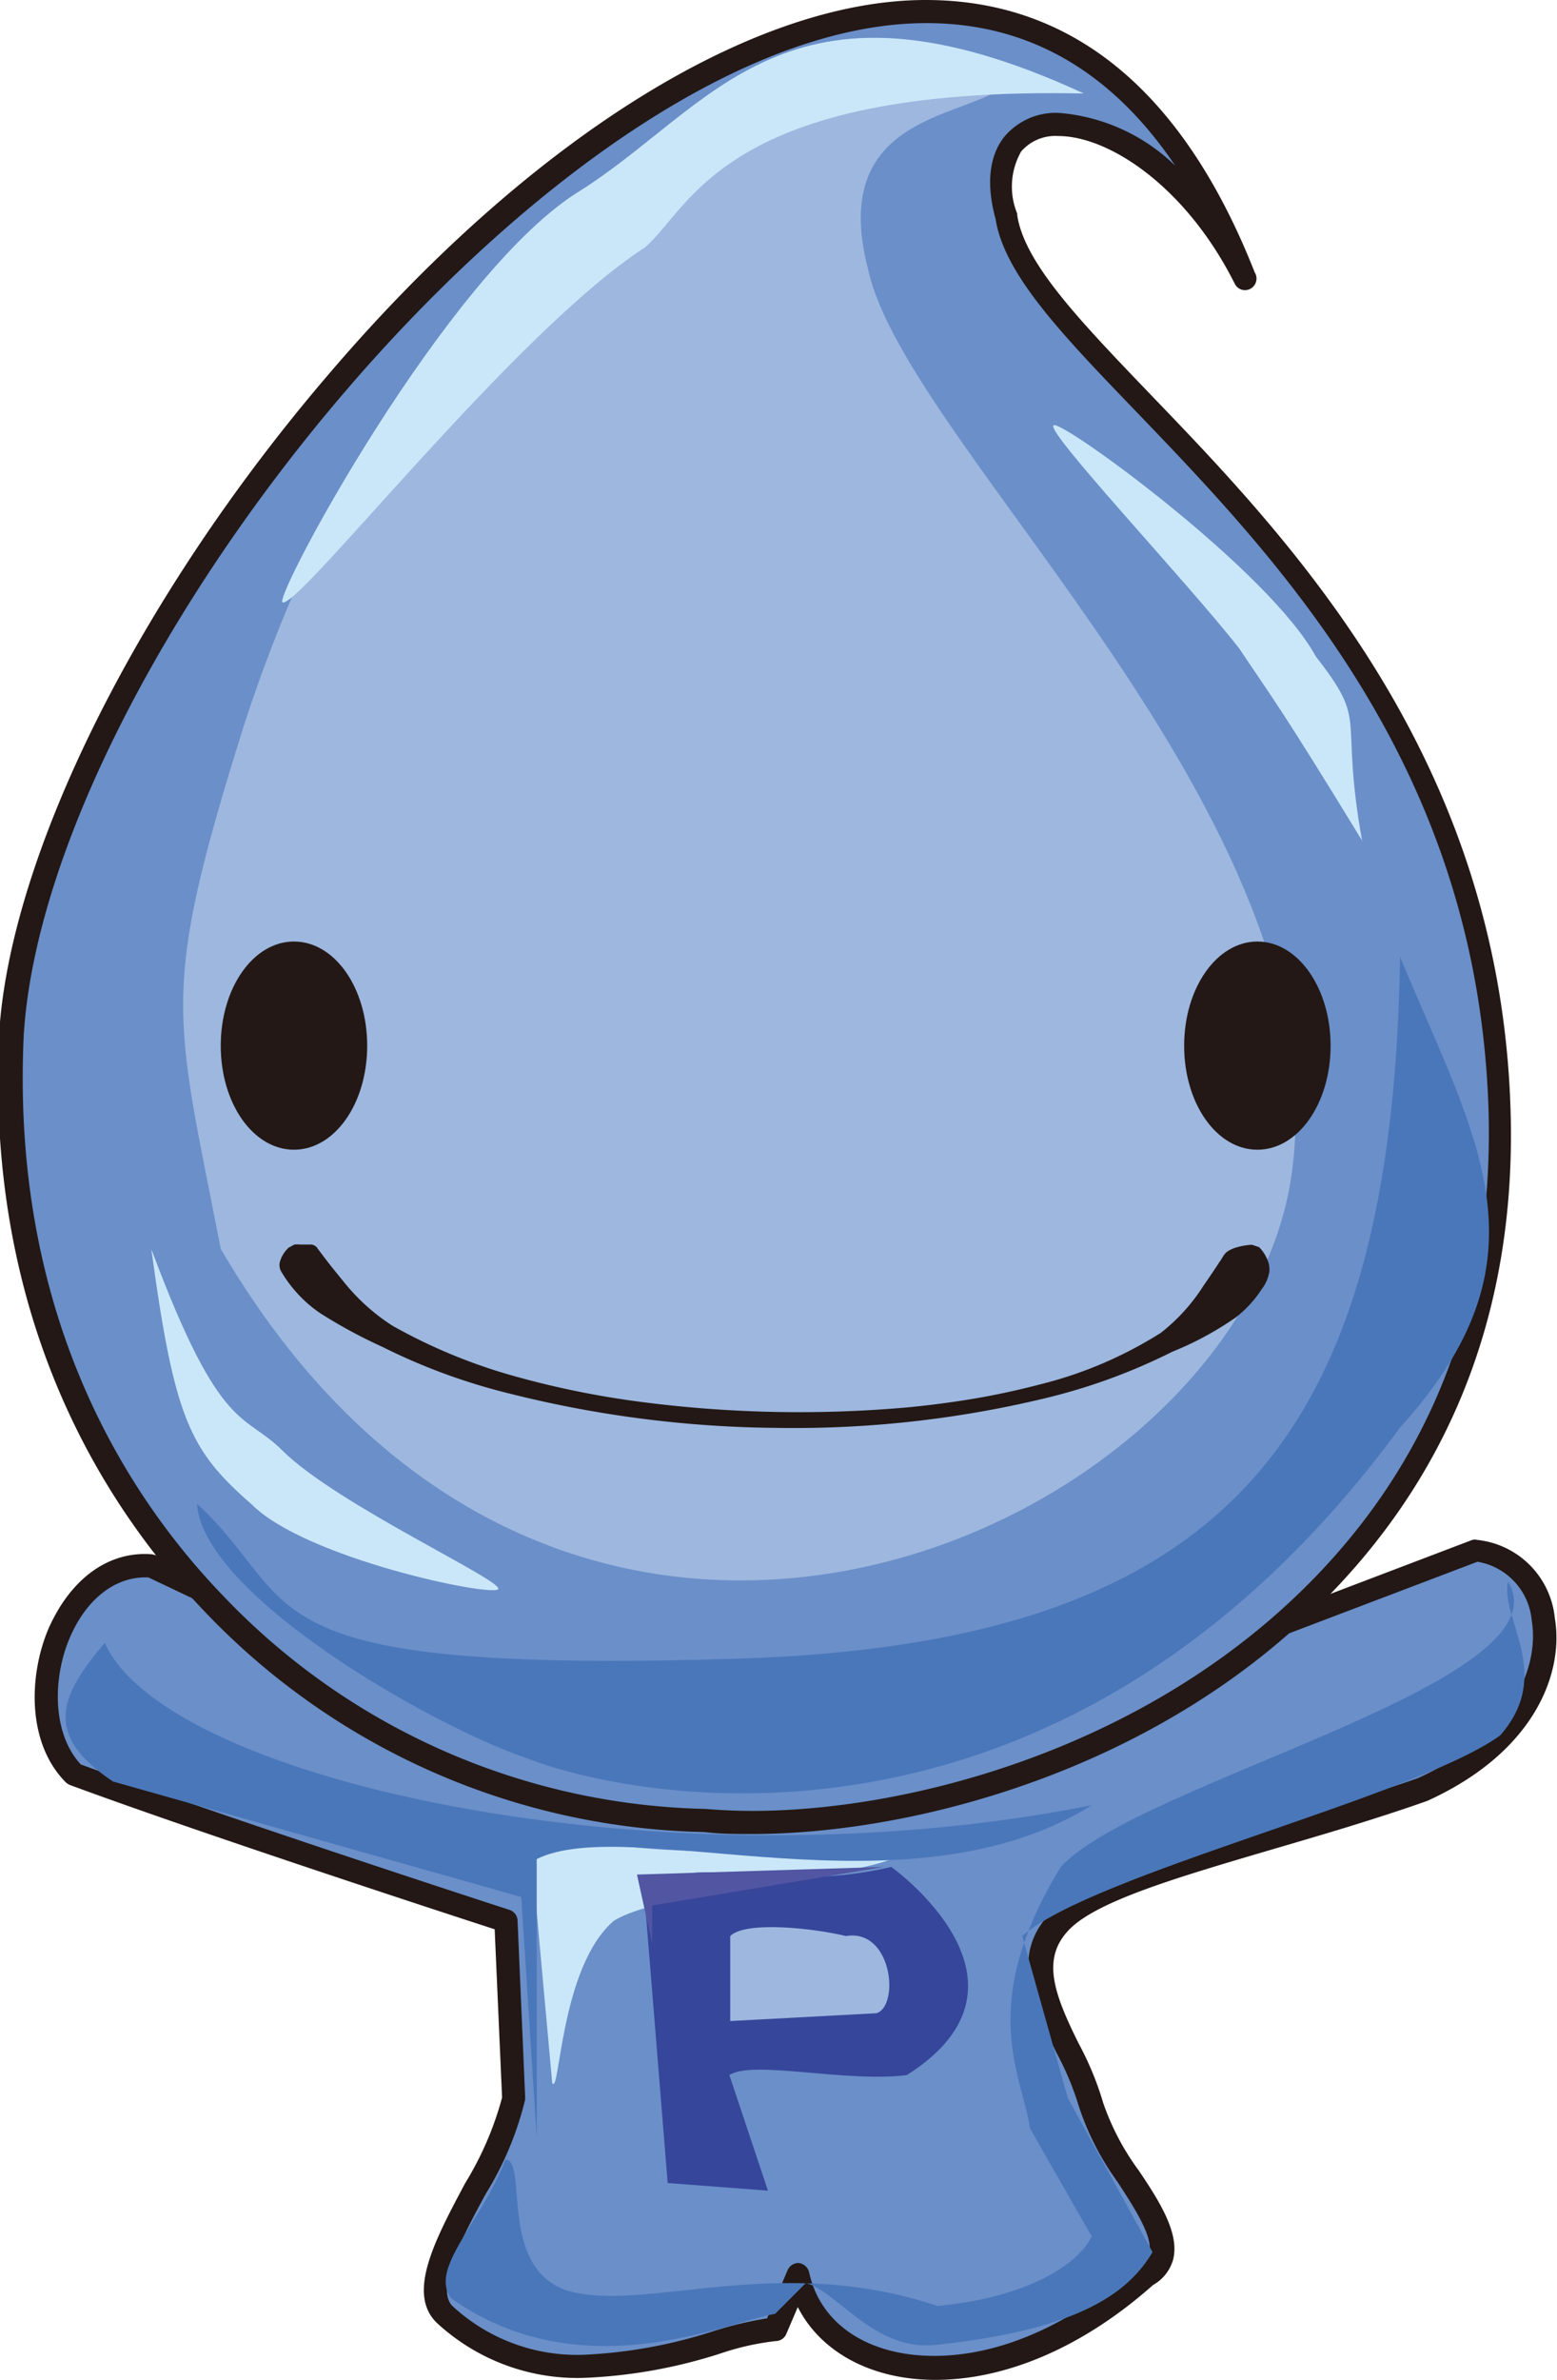 <svg id="レイヤー_1" data-name="レイヤー 1" xmlns="http://www.w3.org/2000/svg" viewBox="0 0 71.45 109.17"><defs><style>.cls-1{fill:#6a8fc9;}.cls-1,.cls-3,.cls-4,.cls-5,.cls-6,.cls-7,.cls-8{fill-rule:evenodd;}.cls-2,.cls-6{fill:#231815;}.cls-3{fill:#9db7df;}.cls-4{fill:#4a77ba;}.cls-5{fill:#cae7f9;}.cls-7{fill:#36469a;}.cls-8{fill:#5155a2;}</style></defs><path class="cls-1" d="M242.72,287.64,220.44,277c-4.25-.35-6.37,6.72-3.54,9.55,6.72,2.48,19.81,6.72,19.81,6.72l.35,8.14c-.35,2.83-4.95,8.13-3.18,9.9,5.3,5,12.73.71,15.21.71l1.06-2.48c1.06,4.95,8.84,6.37,15.91,0,2.48-1.41-1.77-4.95-2.47-7.78s-3.89-6-1.42-8.49c2.12-2.12,9.55-3.53,16.63-6,7.78-3.54,6.36-10.61,2.47-11l-25.11,9.54Z" transform="translate(-213.49 -205.19)"/><path class="cls-2" d="M256.41,314.36c-2.92,0-5.26-1.27-6.31-3.34l-.53,1.24a.53.53,0,0,1-.48.32,12,12,0,0,0-2.51.56,23.38,23.38,0,0,1-6.33,1.13,9.5,9.5,0,0,1-6.73-2.54c-1.37-1.36-.06-3.81,1.32-6.4a14.82,14.82,0,0,0,1.69-3.92l-.34-7.72c-2.13-.69-13.43-4.38-19.47-6.61a.67.67,0,0,1-.2-.12c-1.81-1.81-1.7-4.9-.83-7,1-2.31,2.75-3.64,4.79-3.47l.18.05,22.15,10.55L256,285.36l25.05-9.53a.5.5,0,0,1,.24,0,4,4,0,0,1,3.55,3.59c.42,2.45-.86,6.11-5.85,8.38l0,0c-2.41.85-4.81,1.55-7.13,2.23-4.28,1.26-8,2.35-9.29,3.66s-.75,2.89.42,5.24a14.17,14.17,0,0,1,1.13,2.74,11.6,11.6,0,0,0,1.63,3.09c1,1.48,1.86,2.89,1.58,4.06a1.94,1.94,0,0,1-.93,1.19C263.24,312.82,259.7,314.36,256.41,314.36ZM250.15,309h0a.56.56,0,0,1,.47.42c.5,2.37,2.7,3.84,5.74,3.84s6.34-1.46,9.3-4.12l.09-.07a.86.86,0,0,0,.48-.55c.17-.73-.65-2-1.45-3.23a12.75,12.75,0,0,1-1.76-3.41,13.37,13.37,0,0,0-1.05-2.53c-1-2.09-2.22-4.47-.22-6.46,1.5-1.5,5.13-2.57,9.74-3.93,2.3-.67,4.68-1.37,7.06-2.2,4.42-2,5.58-5.16,5.23-7.24a3,3,0,0,0-2.49-2.69l-25,9.5-.12,0-13.44,1.77a.52.52,0,0,1-.3-.05L220.3,277.55c-1.51-.07-2.87,1-3.63,2.82s-.79,4.34.53,5.76c6.67,2.45,19.54,6.63,19.67,6.67a.54.54,0,0,1,.37.48l.35,8.13v.09a14.93,14.93,0,0,1-1.81,4.33c-1.09,2-2.32,4.34-1.53,5.14a8.42,8.42,0,0,0,6,2.24,22.57,22.57,0,0,0,6-1.09,16.49,16.49,0,0,1,2.44-.58l.93-2.18A.54.54,0,0,1,250.15,309Z" transform="translate(-213.49 -205.19)"/><path class="cls-1" d="M270.66,218c-13.44-34.31-55.17,12-56.59,34.66C213,275.26,230.34,288.7,245.9,288.7c13.44,1.07,37.14-8.13,36.43-32.54-.7-24.05-21.57-34-22.63-41-1.77-6.37,6.72-5.66,11,2.83" transform="translate(-213.49 -205.19)"/><path class="cls-2" d="M248,289.32h0c-.75,0-1.48,0-2.18-.09h0a32.54,32.54,0,0,1-23-10.18c-4.61-4.83-10-13.35-9.37-26.45.51-8.2,6.38-20,15-30.1,9.21-10.84,19.5-17.31,27.52-17.31,6.75,0,11.83,4.2,15.1,12.5a.51.51,0,0,1,.08.28.53.53,0,0,1-.53.53h0a.52.52,0,0,1-.47-.3c-2.23-4.44-5.76-6.77-8.1-6.77a2.07,2.07,0,0,0-1.7.71,3.26,3.26,0,0,0-.18,2.85s0,0,0,.07c.33,2.21,2.89,4.86,6.12,8.23,6.39,6.64,16.05,16.68,16.52,32.86.26,8.79-2.53,16.25-8.28,22.17C266.69,286.44,255.35,289.32,248,289.32Zm8-83.07c-16.63,0-40.34,29.19-41.42,46.41-.6,12.72,4.61,21,9.08,25.66a31.49,31.49,0,0,0,22.22,9.85c.72.06,1.42.09,2.14.09,7.11,0,18.12-2.8,25.78-10.68,5.54-5.7,8.23-12.91,8-21.4-.46-15.76-9.57-25.24-16.22-32.16-3.35-3.48-6-6.24-6.4-8.77-.55-2-.1-3.14.37-3.75a3.07,3.07,0,0,1,2.54-1.13,8.64,8.64,0,0,1,5.33,2.42C264.49,208.45,260.68,206.25,256,206.25Z" transform="translate(-213.49 -205.19)"/><path class="cls-3" d="M260.05,208.42c-21.22-2.13-31.48,18-35.37,30.06-3.89,12.38-3.18,13.09-1.06,24,15.92,27.24,47,12.73,49.16-3.54s-17.68-33.24-19.45-41.38c-2.12-8.13,6.37-6.72,6.72-9.19" transform="translate(-213.49 -205.19)"/><path class="cls-4" d="M222.56,274.2c4.95,4.6,1.77,7.78,24.76,7.08,22.63-.71,30.06-10.26,30.42-32.19,3.53,8.49,7.07,13.79,0,21.58-15.57,21.22-35.37,17-40,15.2-4.25-1.41-14.86-7.42-15.21-11.67" transform="translate(-213.49 -205.19)"/><path class="cls-5" d="M263.23,209.48c-13.79-6.37-17,.7-23.34,4.6-6,3.89-13.79,18.39-13.44,18.74.71.35,10.61-12.38,16.62-16.27,2.13-1.77,3.54-7.43,20.16-7.07" transform="translate(-213.49 -205.19)"/><path class="cls-6" d="M267.83,253.16c0-2.65,1.5-4.78,3.36-4.78s3.36,2.13,3.36,4.78-1.49,4.77-3.36,4.77-3.36-2.12-3.36-4.77" transform="translate(-213.49 -205.19)"/><path class="cls-2" d="M227,262.28a1.19,1.19,0,0,1,.25,0h.21l.31,0a.38.38,0,0,1,.3.19l.4.53c.27.35.56.7.86,1.07a9.24,9.24,0,0,0,2.18,1.94,25.16,25.16,0,0,0,5.56,2.3,41.13,41.13,0,0,0,6,1.21,56.25,56.25,0,0,0,12.17.22c1-.1,2-.23,3-.4s2-.39,3-.65a18.83,18.83,0,0,0,5.52-2.36,8.59,8.59,0,0,0,1.95-2.15c.26-.38.51-.74.74-1.1.14-.17.19-.38.41-.51a1.63,1.63,0,0,1,.41-.17,3,3,0,0,1,.67-.11l.33.11a1.78,1.78,0,0,1,.39.6,1.11,1.11,0,0,1,.08.52,1.8,1.8,0,0,1-.36.82,5.23,5.23,0,0,1-1.19,1.29,14.75,14.75,0,0,1-2.91,1.57,27,27,0,0,1-5.87,2.14,49.23,49.23,0,0,1-12.27,1.35,51.81,51.81,0,0,1-12.25-1.57,27.88,27.88,0,0,1-5.86-2.15,22.89,22.89,0,0,1-2.86-1.55,5.92,5.92,0,0,1-1.25-1.15,6,6,0,0,1-.5-.71.6.6,0,0,1-.09-.47,1.4,1.4,0,0,1,.41-.67Z" transform="translate(-213.49 -205.19)"/><path class="cls-5" d="M237.77,289.06l1.06,11.67c.35.71.35-5.31,2.83-7.43,2.83-1.77,15.91-2.12,13.08-3.89-10.61,1.77-17-.35-17-.35" transform="translate(-213.49 -205.19)"/><path class="cls-4" d="M282.69,277.74c2.83,4.6-17,9.2-20.52,13.09-3.89,6.36-1.77,9.55-1.41,12l2.83,4.95c-.71,1.42-3.19,2.83-7.08,3.19-7.42-2.48-13.44.35-17-.71-3.19-1.06-1.77-6-2.83-6-1.06,2.83-3.54,5-2.48,6.36,6,4.25,12.73,1.06,14.86.71l1.41-1.41c1.42.35,3.18,3.18,6,2.83,6.72-.71,8.85-2.48,9.91-4.25l-3.89-7.07L260.4,294c3.19-2.83,18-6.37,21.93-9.2,2.48-2.83,0-5.3.36-7.07" transform="translate(-213.49 -205.19)"/><path class="cls-4" d="M218.31,280.57c2.83,6.37,25.82,11.32,45.28,7.43-8.49,5.3-21.22.35-25.47,2.47v12.74l-.71-11-18.74-5.3c-3.18-2.13-2.48-3.89-.36-6.37" transform="translate(-213.49 -205.19)"/><path class="cls-7" d="M244.13,305.33l4.6.35-1.77-5.3c1.06-.71,5.31.35,8.14,0,6.72-4.25-.71-9.55-.71-9.55-6,1.41-9.55-1.06-11.32,1.41Z" transform="translate(-213.49 -205.19)"/><polygon class="cls-8" points="29.93 89.17 29.93 87.41 40.55 85.64 29.23 85.99 29.93 89.17"/><path class="cls-3" d="M247,297.9V294c.71-.71,3.89-.35,5.31,0,2.12-.35,2.47,3.18,1.41,3.54Z" transform="translate(-213.49 -205.19)"/><path class="cls-6" d="M223.62,253.16c0-2.65,1.49-4.78,3.36-4.78s3.36,2.13,3.36,4.78-1.49,4.77-3.36,4.77-3.36-2.12-3.36-4.77" transform="translate(-213.49 -205.19)"/><path class="cls-5" d="M220.44,262.53c1.06,7.78,1.77,9.2,4.6,11.67,2.47,2.48,11,4.25,11.31,3.89s-7.42-3.89-9.9-6.36c-1.77-1.77-2.83-.71-6-9.2" transform="translate(-213.49 -205.19)"/><path class="cls-5" d="M276,243.79c-1.07-6,.35-5.31-2.13-8.49-2.12-3.89-11.31-10.61-12-10.61s6,7.07,8.49,10.25c1.41,2.12,1.77,2.48,5.66,8.85" transform="translate(-213.49 -205.19)"/></svg>